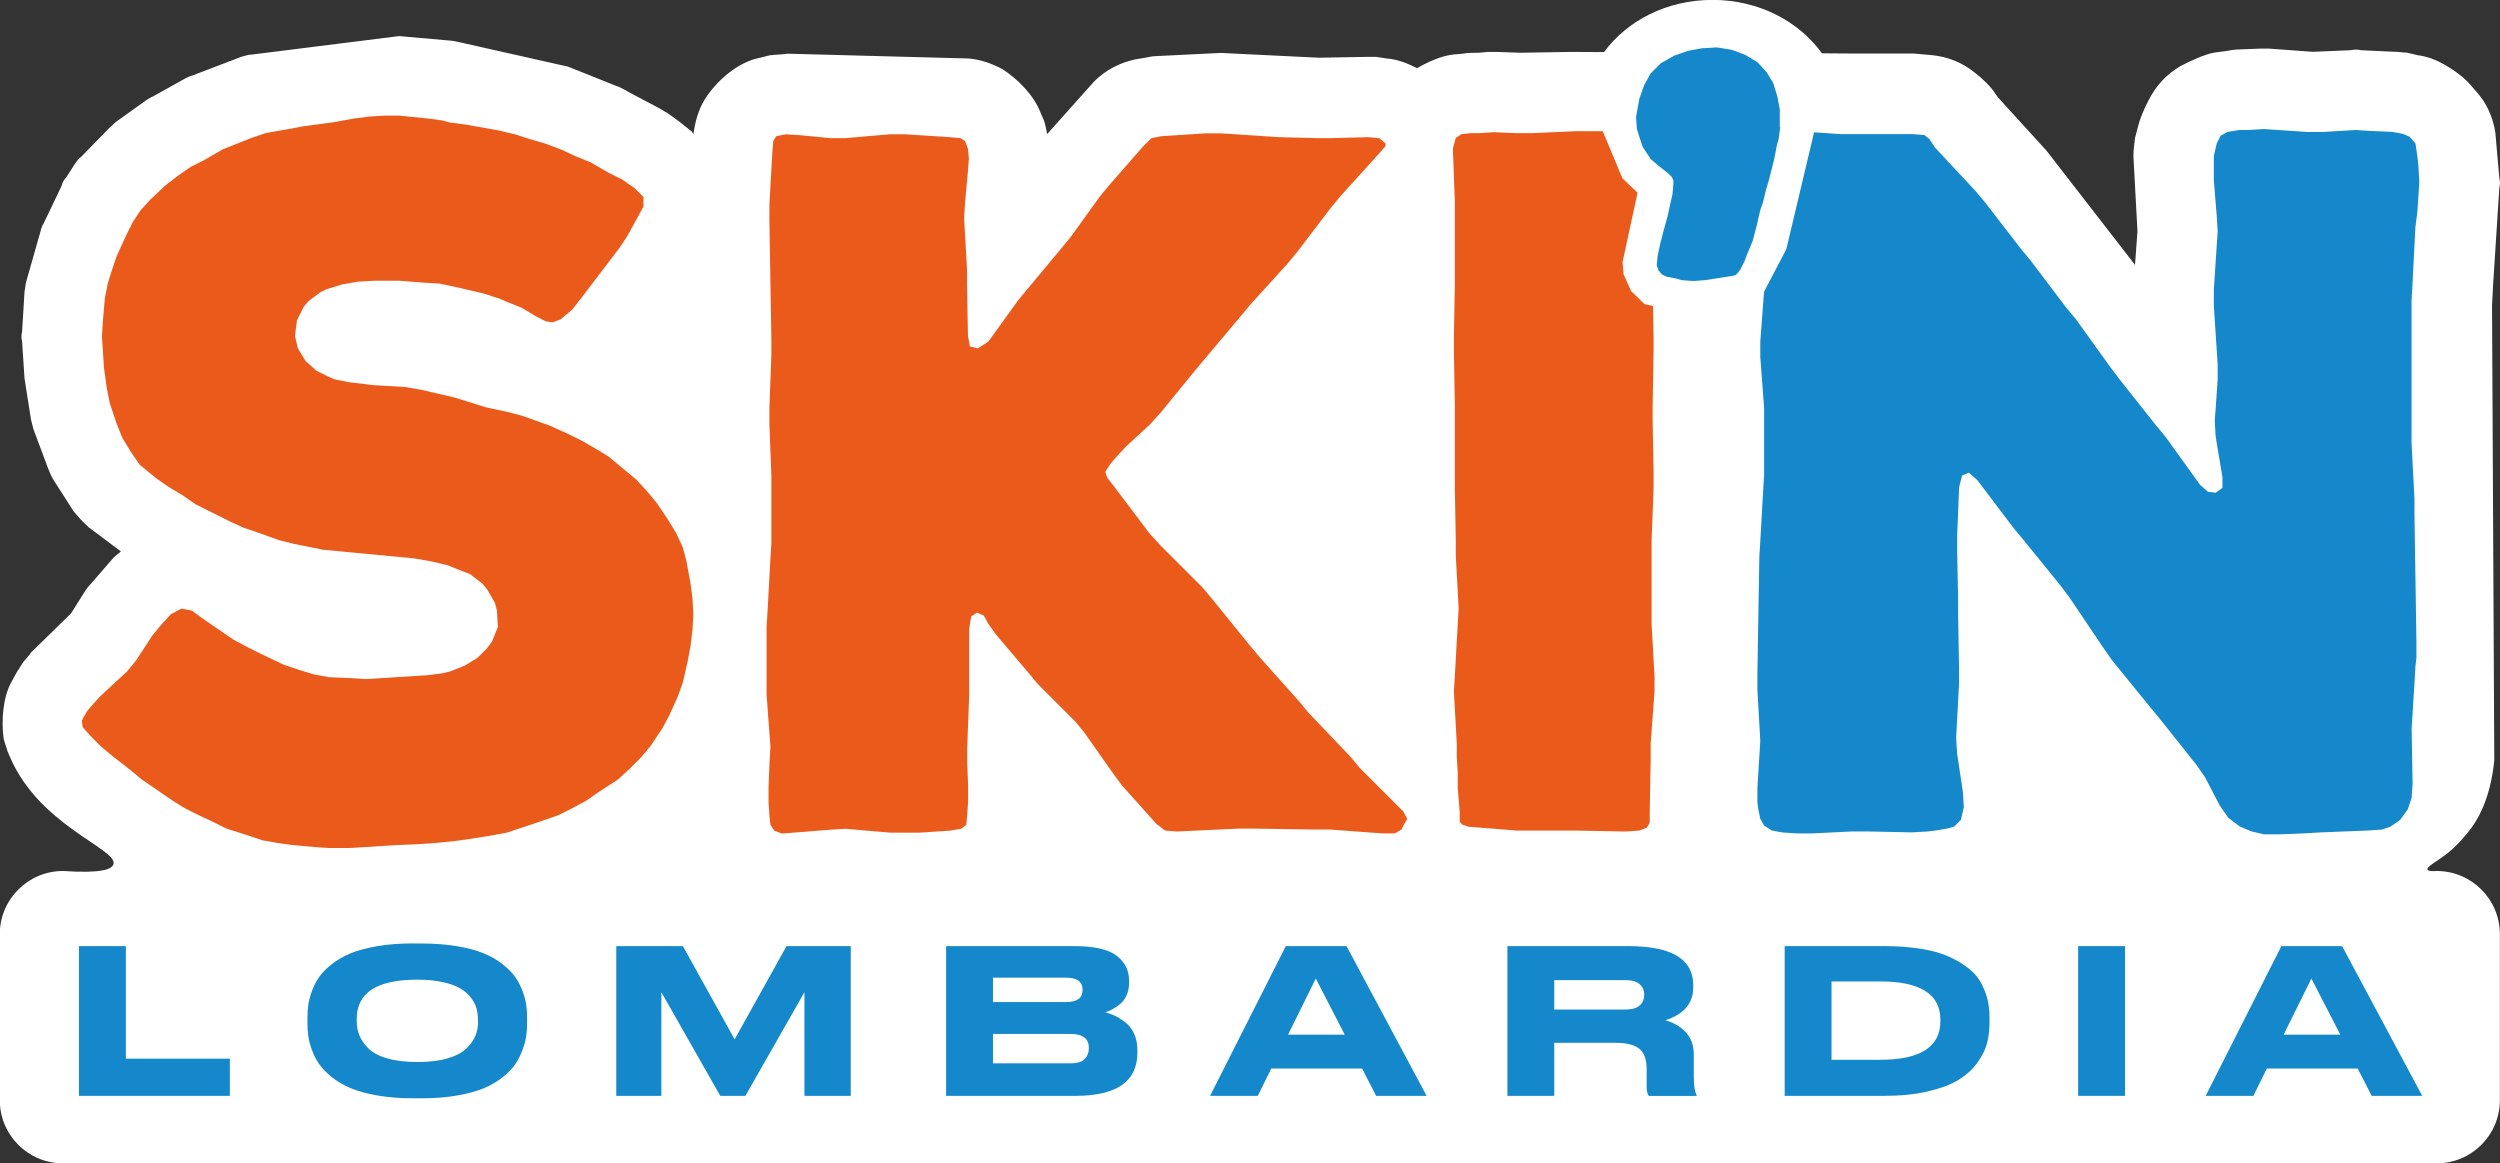 <?xml version="1.0" encoding="UTF-8"?> <svg xmlns="http://www.w3.org/2000/svg" id="Livello_1" data-name="Livello 1" viewBox="0 0 266.8 124.14"><rect x="0" y="0" width="266.8" height="124.14" fill="#333333" stroke="none"/><defs><style> .cls-1 { fill: #1488ca; } .cls-1, .cls-2, .cls-3 { stroke-width: 0px; } .cls-2 { fill: #ea5b1b; } .cls-3 { fill: #fff; } </style></defs><g><path class="cls-3" d="M.85,80.19c-.08-.15-.18-.34-.18-.34.6,1.45.43,1.03.18.34Z"></path><path class="cls-3" d="M260.06,92.95c-.39.03-.93.04-1-.16-.1-.3.96-.82,2.09-1.7,0,0,1.01-.71,2.38-2.45,2.07-2.62,2.53-6.13,2.66-7.52-.08-16.18-.16-32.36-.24-48.55l.09-1.72v-.09l.69-10.72c.09-.34.09-.69,0-1.03l-.43-4.89c-.26-1.63-.94-3.17-2.06-4.38l-.6-.69c-.86-1.03-2.57-2.14-3.78-2.66-.6-.26-1.29-.43-1.89-.51l-1.12-.26c-.43,0-.77-.09-1.2-.09l-3.69-.17c-.34-.09-.69-.09-1.12,0l-4.03.17-4.63-.34h-1.03l-2.23.09c-.43,0-.94.09-1.37.17l-1.29.17c-.94.17-2.66.94-3.6,1.46-1.46.86-2.57,2.06-3.35,3.6l-.43.86c-.26.6-.51,1.2-.69,1.89l-.34,1.29c-.09.69-.17,1.29-.17,1.97l.43,7.98-.26,3.6-9.44-12.18-5.15-5.66-.26-.34c-.43-.77-1.54-1.8-2.23-2.32-1.37-1.12-2.92-1.72-4.63-1.89l-1.97-.17h-6.95l-2.78-.02c-2.46-3.42-6.75-5.7-11.67-5.7s-9.11,2.22-11.59,5.57l-3.48-.02-5.49.09-2.49-.09h-.94l-.94.09c-.26,0-1.37,0-1.63.09l-1.03.09c-1.2.09-2.75.77-3.95,1.46-1.03-.51-2.06-.94-3.26-1.03l-1.12-.17h-1.03l-5.06.09-10.47-.51-6.95.34c-.34,0-.69.09-1.12.17l-1.03.17c-1.63.34-3.17,1.12-4.38,2.32l-5.06,5.66c-.09-.51-.17-.94-.34-1.46l-.34-.77c-.69-1.89-2.49-3.69-4.12-4.72-1.12-.6-2.4-1.03-3.6-1.12l-19.3-.51c-.6.09-1.2.09-1.89.17l-1.03.26c-2.32.43-4.63,2.4-5.92,4.46-.69,1.12-1.03,2.4-1.2,3.69l-.17-.26c-.43-.34-.86-.69-1.29-1.03l-1.29-.94c-.34-.17-.69-.43-1.03-.6l-2.92-1.54c-.43-.26-.77-.43-1.11-.6l-5.58-2.23-11.07-2.49c-.34-.09-.77-.17-1.2-.26l-5.75-.51-15.7,1.97c-.43,0-.86.17-1.2.26l-5.15,1.97c-.34.09-.69.26-1.12.51l-2.92,1.63c-.34.17-.69.34-1.03.6l-3,2.14c-.26.17-.43.43-.69.6l-3.09,3.17c-.34.26-.6.6-.86,1.03l-.77,1.2c-.26.26-.43.6-.51.94l-1.89,3.95c-.17.26-.26.51-.34.86l-1.54,5.41c-.09.34-.09.69-.17,1.03l-.26,4.29c-.09.34-.09.69,0,1.03l.26,3.95.69,4.38c.09.34.17.69.26,1.03l1.54,4.12c.17.43.34.86.6,1.29l2.14,3.35c.51.6,1.03,1.2,1.63,1.72l3.43,2.57c-.43.34-.77.6-1.03.94l-2.23,2.57c-.26.26-.43.51-.6.77l-1.46,2.32-4.29,4.2c-.09.17-.6.77-.77.94-.26.43-.51.77-.77,1.2l-.51.94c-.94,1.63-1.12,4.2-.86,6.09.08.31.22.79.44,1.37,2.96,7.87,11.78,10.36,11.28,12.04-.16.53-1.25,1-5.38.72-3.73,0-6.75,3.02-6.75,6.75v17.7c0,3.73,3.02,6.75,6.75,6.75h253.31c3.73,0,6.75-3.02,6.75-6.75v-17.7c0-3.73-3.02-6.75-6.75-6.75Z"></path></g><g><g><path class="cls-2" d="M74,65.47l-.1,1.75-.21,1.75-.31,1.65-.52,2.26-.52,1.44-.93,2.06-.72,1.34-1.23,1.85-1.03,1.24-1.24,1.24-1.23,1.13-2.06,1.34-1.34.93-1.54.83-1.44.72-2.37.82-3.09,1.03-1.65.31-2.57.41-1.55.21-2.26.21-1.44.1-2.37.1-4.94.31h-2.26l-1.44-.1-2.37-.21-1.54-.21-1.75-.31-1.54-.52-2.27-.72-1.44-.72-1.54-.72-1.44-.72-1.34-.83-3.29-2.26-1.24-1.03-1.85-1.44-1.24-1.03-1.13-1.14-.83-.93-.1-.72.52-.93.41-.51,1.03-1.14,2.88-2.67.93-1.13,1.75-2.68.93-1.13,1.03-1.13,1.13-.62,1.13.21,1.13.83,3.29,2.26,1.55.83,1.44.72,2.37,1.13,1.55.52,1.65.51,1.65.31,2.37.1,1.65.1,6.48-.41,1.65-.21.83-.21,1.54-.62,1.34-.82,1.03-1.03.52-.72.62-1.54-.1-1.75-.21-.82-.83-1.44-.52-.62-1.34-1.03-.83-.31-1.54-.62-1.75-.41-1.75-.31-9.78-.93-3.08-.62-1.65-.41-2.27-.82-1.54-.52-1.55-.72-3.5-1.75-1.34-.93-1.55-.93-1.34-.93-1.75-1.44-.93-1.34-.93-1.54-.62-1.55-.72-2.16-.31-1.54-.31-2.26-.21-3.29.1-1.65.21-2.47.31-1.54.41-1.34.52-1.54,1.03-2.26.72-1.44.82-1.24,1.03-1.13,1.65-1.55,1.34-1.03,1.34-.93,1.44-.72,1.96-1.14,3.09-1.23,1.54-.52,2.37-.41,1.65-.31,3.09-.41,2.26-.41,1.65-.21,1.55-.1h1.65l3.09.31,1.54.21.72.21,1.65.21,3.5.62,1.75.41,1.65.52,1.75.52,1.65.62,1.55.72,1.54.62,1.96,1.13,1.44.72,1.34.93.93.93v1.03l-.62,1.13-1.13,2.06-.83,1.24-3.91,5.14-1.13,1.44-1.24,1.03-.83.31-.72-.1-1.03-.52-1.55-.93-1.54-.62-.72-.31-1.55-.52-.82-.21-1.75-.41-2.36-.51-1.65-.1-2.67-.21h-2.68l-1.75.1-1.75.31-1.65.52-.62.31-1.24.93-.52.62-.72,1.44-.21,1.65.31,1.34.82,1.34,1.14,1.03,1.23.62.72.31,1.55.31,2.57.31,3.5.21,1.75.31,3.5.82,3.29,1.03,2.37.51,1.55.41,2.88,1.03,2.06.93,1.44.72,1.44.83,1.34.82,2.98,2.47,1.13,1.24,1.03,1.23,1.24,1.85.82,1.34.72,1.54.41,1.55.41,2.26.21,1.54.1,1.75Z"></path><path class="cls-2" d="M149.67,86.46l.52.93-.31.52-.31.62-.72.41h-1.34l-5.56-.41h-1.65l-6.48-.1h-1.65l-6.59.31-1.24-.1-.93-.72-3.6-4.01-.93-1.24-3.19-4.53-.93-1.13-4.01-4.01-1.03-1.24-3.4-4.01-.82-1.13-.52-.93-.72-.31-.62.41-.21,1.34v7.1l-.21,5.56v1.65l.1,2.47v1.54l-.1,1.55-.1,1.03-.52.41-1.24.21-3.19.21h-3.19l-4.73-.41-1.65.1-5.15.41-.82-.31-.41-.62-.1-.93-.1-1.44v-1.65l.1-2.57.1-1.75-.41-5.56v-7.2l.1-1.65.31-5.66.1-1.65v-7.2l-.21-5.56v-1.65l.21-5.66v-1.65l-.21-12.76v-1.64l.31-5.56.1-1.24.31-.51,1.03-.21,1.54.1,3.19.31h1.65l4.73-.41h1.64l4.73.31,1.14.1.51.31.31.83.1,1.03-.1,1.34-.31,3.39-.1,1.65.31,5.45v1.65l.1,5.45.21,1.13.83.21,1.13-.72,3.19-4.42,5.56-6.69,3.19-4.43,1.03-1.23,3.6-4.12.83-.82,1.03-.21,4.73-.31h1.65l6.28.41,3.91.1h1.65l3.91-.1,1.14.1.52.41.21.21-.1.31-.82.93-3.91,4.32-1.03,1.24-3.6,4.73-1.03,1.24-4.01,4.42-1.03,1.24-3.81,4.53-1.03,1.23-3.7,4.53-1.13,1.24-2.57,2.37-1.13,1.23-.52.62-.52.82.21.62.72.93,3.81,5.04,1.13,1.24,4.53,4.53,1.03,1.24,4.01,4.94,1.03,1.23,4.22,4.73,1.03,1.24,4.42,4.63,1.03,1.24,4.53,4.53Z"></path><path class="cls-2" d="M176.57,72.16v1.65l-.41,5.56v1.65l-.1,5.66v1.13l-.31.52-.83.31-1.44.1-5.25-.1h-6.38l-5.14-.41-.62-.21-.31-.31v-1.03l-.21-2.57v-1.65l-.1-1.55v-1.54l-.31-5.56.1-1.65.31-5.56.1-1.65-.31-5.66v-1.65l-.1-5.56v-8.85l-.1-5.66v-1.65l.1-5.56v-8.85l-.21-5.66.31-1.13.62-.41,1.03-.1h.83l1.54-.1,2.47.1h1.65l4.73-.21h6.38l1.14.21.21.62.1,1.13.21,2.68.1,1.65v10.08l.1,5.56v1.65l-.1,5.66v1.65l.1,5.56v1.65l-.21,5.56v8.95l.31,5.56Z"></path><path class="cls-1" d="M257.46,30.38l-.1,1.65v15.23l.31,5.97v1.65l.21,13.58v1.75l-.1.82-.1,1.75-.31,4.94.1,5.97-.1,1.44-.41,1.24-.82,1.13-1.03.72-.93.31-1.44.1-5.25.21-1.65.1-2.57.1h-1.65l-1.34-.31-1.24-.52-1.23-.93-.93-1.34-1.55-2.98-.93-1.34-4.01-5.04-1.03-1.24-4.01-4.94-.93-1.34-3.6-5.35-.93-1.23-4.01-4.94-1.03-1.24-3.81-5.04-.93-.82-.72.31-.31,1.23-.21,5.14v1.65l.1,5.15v1.65l.1,5.76v1.65l-.31,5.76.1,1.65.62,4.11.1,1.65-.31,1.34-.72.72-.72.21-1.24.21-.82.1-1.75.1-4.73-.1h-1.65l-4.22.21h-1.65l-1.54-.1-1.14-.21-.82-.52-.41-.72-.21-1.03-.1-.72v-1.54l.21-3.4.1-1.65-.31-5.45v-1.65l.21-12.55.1-1.65.31-5.45.1-1.65v-7.1l-.41-5.45v-1.65l.41-5.45-.1-1.65-.41-5.56-.1-1.65v-2.37l.1-1.54.21-1.55.21-1.13.31-.72.62-.31,1.14-.21,3.09-.21,3.08.21h7.72l1.23.1.52.41.62.93,4.32,4.63,1.03,1.23,3.81,4.94,1.03,1.24,3.81,5.04,1.03,1.23,3.7,5.15.93,1.23,3.91,4.94,1.03,1.24,3.7,5.14.83.72.82.1.72-.52v-1.13l-.72-4.32-.1-1.65.31-4.42v-1.65l-.41-6.28v-1.65l.41-6.28-.1-1.65-.31-3.81v-2.57l.31-1.34.41-.82.72-.41,1.24-.21h.93l1.75-.1,4.63.31h1.65l3.5-.21,1.54.1,2.37.1,1.13.21.72.31.62.72.21,1.44.1.93.1,1.75-.21,3.19-.21,1.65-.31,6.07Z"></path></g><g><polygon class="cls-3" points="193.61 11 192.8 7.75 190.32 4.16 185.47 1.68 183.07 1.38 178.97 1.93 175.46 3.52 173.6 5.18 172.03 7.8 170.91 12.3 171.03 13.97 173.14 19.02 174.76 20.57 173.16 27.96 173.26 29.26 174.07 31.06 175.51 32.46 180.97 33.65 187.04 32.75 187.83 31.96 190.64 26.58 193.68 13.78 193.61 11"></polygon><path class="cls-1" d="M189.99,13.54l-.18,1.33-.18.62-.27,1.42-.53,2.12-.36,1.24-.35,1.42-.26.71-.36,1.59-.44,1.68-.62,1.5-.26.7-.44.88-.27.36-.26.26-.44.09-2.82.44-1.24.09-1.24-.09-.62-.18-.97-.18-.53-.26-.36-.44-.18-.53.09-.97.26-1.24.36-1.41.44-1.59.53-2.38.09-1.06v-.44l-.18-.35-.36-.36-.79-.62-1.06-.88-.88-1.33-.44-1.32-.18-.62-.09-1.24.09-.53.26-1.42.53-1.5.7-1.24,1.06-1.06,1.41-.8,1.5-.53,1.5-.27,1.59-.09,1.59.26,1.41.53,1.33.8.97,1.06.7,1.15.44,1.42.26,1.41v1.86Z"></path></g><g><path class="cls-1" d="M8.43,100.97h5v12.01h11.1v3.97H8.43v-15.98Z"></path><path class="cls-1" d="M44.08,100.69h.93c1.39,0,2.65.1,3.78.29s2.08.45,2.85.77c.77.31,1.43.7,2.01,1.16.57.46,1.02.92,1.34,1.37.32.46.58.96.78,1.5s.33,1.03.39,1.46c.06.43.09.88.09,1.35v.64c0,.46-.03.9-.09,1.33s-.19.92-.39,1.47c-.2.55-.46,1.06-.77,1.53-.31.46-.76.93-1.34,1.39-.58.46-1.25.86-2.01,1.18s-1.71.58-2.85.78c-1.14.2-2.4.3-3.79.3h-.93c-1.39,0-2.66-.1-3.8-.3-1.15-.2-2.1-.46-2.86-.78s-1.43-.72-2.01-1.18-1.03-.93-1.35-1.39-.58-.98-.78-1.53-.32-1.04-.38-1.47c-.06-.43-.09-.88-.09-1.33v-.64c0-.47.03-.92.09-1.34.06-.43.18-.91.38-1.46s.45-1.05.78-1.52c.32-.46.77-.92,1.34-1.37s1.24-.84,2.01-1.16c.77-.32,1.72-.57,2.87-.77,1.14-.19,2.41-.29,3.8-.29ZM51,109.05v-.3c0-.4-.05-.78-.15-1.14s-.29-.73-.58-1.12c-.29-.39-.66-.71-1.12-.99s-1.08-.5-1.87-.68c-.79-.18-1.7-.27-2.75-.27-4.31,0-6.46,1.39-6.46,4.19v.26c0,.51.09,1,.27,1.46s.48.92.92,1.37c.43.46,1.09.83,1.99,1.1.9.27,2,.41,3.29.41s2.36-.13,3.26-.4c.89-.27,1.56-.63,2.01-1.08s.76-.9.94-1.36.27-.95.27-1.46Z"></path><path class="cls-1" d="M65.77,116.95v-15.98h7.11l5.52,9.95,5.54-9.95h6.85v15.98h-4.94v-11.06l-6.3,11.06h-2.68l-6.29-11.06v11.06h-4.81Z"></path><path class="cls-1" d="M100.97,116.95v-15.98h13.68c2.12,0,3.62.34,4.51,1.02.89.68,1.33,1.56,1.33,2.63v.3c0,.49-.09.93-.27,1.32s-.42.71-.72.94c-.3.24-.57.42-.82.55-.24.13-.49.23-.73.3.34.09.68.21,1.01.36s.69.38,1.09.68.72.7.97,1.22c.24.51.36,1.1.36,1.76v.3c0,3.06-2.21,4.6-6.62,4.6h-13.81ZM113.79,104.34h-7.82v2.6h7.82c1.16,0,1.74-.43,1.74-1.29v-.04c0-.84-.58-1.27-1.74-1.27ZM114.22,110.34h-8.25v3.14h8.25c.74,0,1.26-.16,1.55-.47s.43-.68.43-1.1v-.09c0-.99-.66-1.48-1.98-1.48Z"></path><path class="cls-1" d="M146.86,116.95l-1.5-2.92h-9.69l-1.44,2.92h-5.09l8.08-15.98h6.48l8.55,15.98h-5.39ZM143.51,110.42l-3.09-5.99-2.96,5.99h6.06Z"></path><path class="cls-1" d="M165.87,111.28v5.67h-5v-15.98h12.89c4.63,0,6.94,1.38,6.94,4.15v.26c0,1.69-.99,2.86-2.97,3.5.9.26,1.63.69,2.19,1.3.56.61.84,1.4.84,2.37v2.34c0,.96.1,1.61.3,1.96v.11h-5.09c-.16-.2-.24-.54-.24-1.01v-1.85c0-.99-.25-1.71-.75-2.15-.5-.44-1.36-.66-2.58-.66h-6.53ZM165.87,104.6v3.14h7.58c.69,0,1.19-.14,1.53-.43.33-.29.49-.67.49-1.14v-.02c0-.46-.16-.83-.49-1.12-.33-.29-.84-.43-1.53-.43h-7.58Z"></path><path class="cls-1" d="M190.46,116.95v-15.98h10.59c1.49,0,2.83.1,4.04.3,1.2.2,2.2.49,3.01.87.8.38,1.49.8,2.06,1.27.57.46,1.01.99,1.31,1.58.3.59.52,1.16.65,1.73.14.57.2,1.17.2,1.82v.64c0,.76-.09,1.47-.26,2.14s-.51,1.35-1.02,2.07c-.51.71-1.17,1.32-1.97,1.82-.8.5-1.89.92-3.26,1.25-1.38.33-2.96.49-4.75.49h-10.61ZM195.46,104.75v8.35h5.2c4.28,0,6.42-1.38,6.42-4.13v-.13c0-2.73-2.14-4.1-6.42-4.1h-5.2Z"></path><path class="cls-1" d="M226.78,100.97v15.98h-5v-15.98h5Z"></path><path class="cls-1" d="M253.11,116.95l-1.5-2.92h-9.69l-1.44,2.92h-5.09l8.08-15.98h6.48l8.55,15.98h-5.39ZM249.76,110.42l-3.09-5.99-2.96,5.99h6.06Z"></path></g></g></svg> 